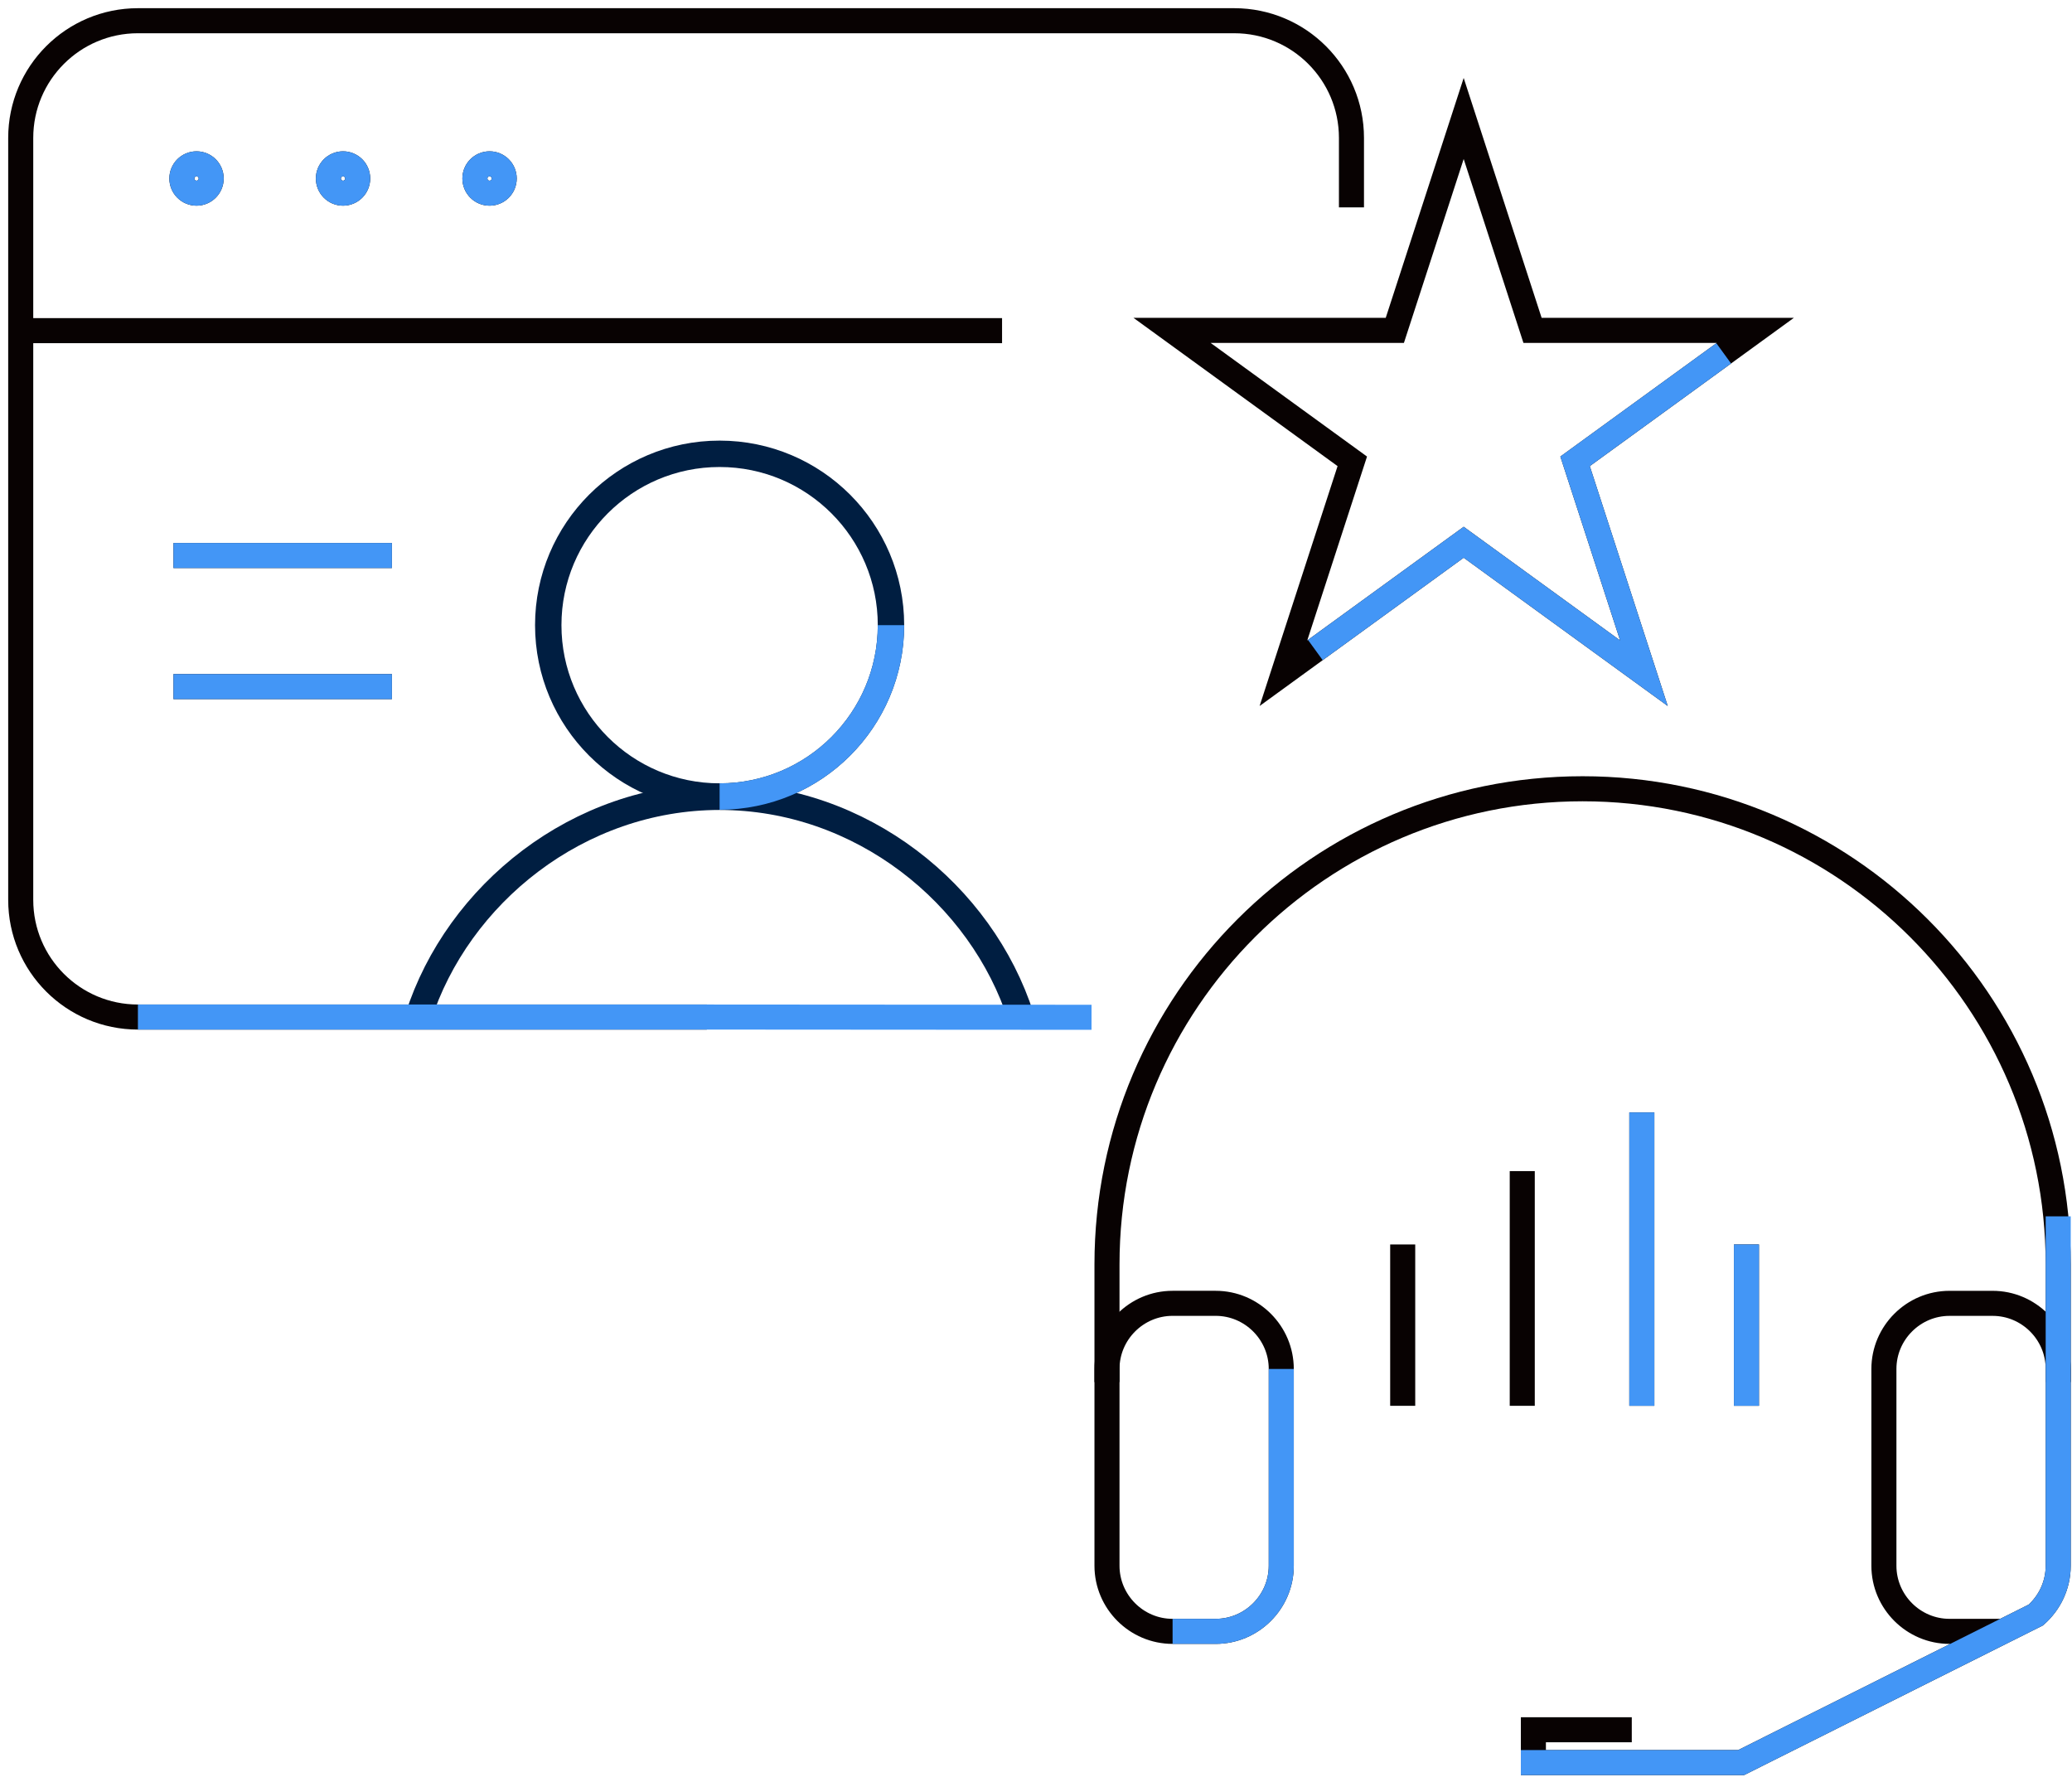 <?xml version="1.0" encoding="UTF-8"?> <svg xmlns="http://www.w3.org/2000/svg" xmlns:xlink="http://www.w3.org/1999/xlink" width="100px" height="86px" viewBox="0 0 100 86" version="1.1"><title>icon</title><g id="TSI" stroke="none" stroke-width="1" fill="none" fill-rule="evenodd"><g id="TSI-HOME-051322" transform="translate(-109, -1304)"><g id="Business-Segment-Band" transform="translate(0, 1154)"><g id="icon" transform="translate(110, 151)"><path d="M60.837,74.563 C60.837,76.306 59.412,77.73 57.672,77.73 L55.592,77.73 C53.851,77.73 52.426,76.306 52.426,74.563 L52.426,65.065 C52.426,63.323 53.851,61.899 55.592,61.899 L57.672,61.899 C59.412,61.899 60.837,63.323 60.837,65.065 L60.837,74.563 Z" id="Stroke-1" stroke="#080202" stroke-width="1.209"></path><path d="M60.837,65.066 L60.837,74.564 C60.837,76.307 59.412,77.73 57.672,77.73 L55.592,77.73" id="Stroke-3" stroke="#4396F6" stroke-width="1.209"></path><path d="M52.426,65.7 L52.426,60.02 C52.426,47.346 62.701,37.066 75.38,37.066 C88.056,37.066 98.334,47.346 98.334,60.02 L98.334,65.7" id="Stroke-5" stroke="#080202" stroke-width="1.209"></path><path d="M95.766,77.73 L93.088,77.73 C91.349,77.73 89.922,76.306 89.922,74.563 L89.922,65.066 C89.922,63.323 91.349,61.9 93.088,61.9 L95.169,61.9 C96.909,61.9 98.334,63.323 98.334,65.066 L98.334,74.563 C98.334,75.508 97.915,76.358 97.255,76.94 L83.032,84.062 L73.005,84.062 L73.005,82.479 L77.754,82.479" id="Stroke-7" stroke="#080202" stroke-width="1.209"></path><polygon id="Stroke-9" stroke="#080202" stroke-width="1.209" points="69.641 4.718 72.964 14.944 83.716 14.944 75.017 21.264 78.34 31.489 69.641 25.169 60.942 31.489 64.265 21.264 55.566 14.944 66.318 14.944"></polygon><polyline id="Stroke-11" stroke="#4396F6" stroke-width="1.209" points="82.19 16.052 75.017 21.263 78.34 31.489 69.641 25.169 62.481 30.371"></polyline><path d="M42.001,29.171 C42.001,33.738 38.297,37.441 33.73,37.441 C29.163,37.441 25.46,33.738 25.46,29.171 C25.46,24.604 29.163,20.901 33.73,20.901 C38.297,20.901 42.001,24.604 42.001,29.171 Z" id="Stroke-13" stroke="#001E41" stroke-width="1.274"></path><path d="M33.112,48.083 L5.657,48.083 C2.532,48.083 0,45.55 0,42.426 L0,5.657 C0,2.533 2.532,0 5.657,0 L58.568,0 C61.692,0 64.225,2.533 64.225,5.657 L64.225,9.008" id="Stroke-15" stroke="#080202" stroke-width="1.209" stroke-linejoin="bevel"></path><path d="M19.183,48.095 C21.086,42.151 26.901,37.452 33.731,37.452 C40.56,37.452 46.375,42.151 48.278,48.095" id="Stroke-17" stroke="#001E41" stroke-width="1.274" stroke-linejoin="bevel"></path><line x1="0.011" y1="14.957" x2="47.362" y2="14.957" id="Stroke-19" stroke="#080202" stroke-width="1.209"></line><path d="M8.485,6.907 C8.876,6.907 9.192,7.224 9.192,7.614 C9.192,8.005 8.876,8.322 8.485,8.322 C8.094,8.322 7.778,8.005 7.778,7.614 C7.778,7.224 8.094,6.907 8.485,6.907" id="Stroke-21" stroke="#080202" stroke-width="1.209"></path><path d="M15.556,6.907 C15.947,6.907 16.263,7.224 16.263,7.614 C16.263,8.005 15.947,8.322 15.556,8.322 C15.165,8.322 14.849,8.005 14.849,7.614 C14.849,7.224 15.165,6.907 15.556,6.907" id="Stroke-23" stroke="#080202" stroke-width="1.209"></path><path d="M22.627,6.907 C23.018,6.907 23.334,7.224 23.334,7.614 C23.334,8.005 23.018,8.322 22.627,8.322 C22.236,8.322 21.92,8.005 21.92,7.614 C21.92,7.224 22.236,6.907 22.627,6.907" id="Stroke-25" stroke="#080202" stroke-width="1.209"></path><path d="M8.485,6.907 C8.876,6.907 9.192,7.224 9.192,7.614 C9.192,8.005 8.876,8.322 8.485,8.322 C8.094,8.322 7.778,8.005 7.778,7.614 C7.778,7.224 8.094,6.907 8.485,6.907" id="Stroke-27" stroke="#4396F6" stroke-width="1.209"></path><path d="M15.556,6.907 C15.947,6.907 16.263,7.224 16.263,7.614 C16.263,8.005 15.947,8.322 15.556,8.322 C15.165,8.322 14.849,8.005 14.849,7.614 C14.849,7.224 15.165,6.907 15.556,6.907" id="Stroke-29" stroke="#4396F6" stroke-width="1.209"></path><path d="M22.627,6.907 C23.018,6.907 23.334,7.224 23.334,7.614 C23.334,8.005 23.018,8.322 22.627,8.322 C22.236,8.322 21.92,8.005 21.92,7.614 C21.92,7.224 22.236,6.907 22.627,6.907" id="Stroke-31" stroke="#4396F6" stroke-width="1.209"></path><line x1="7.371" y1="32.135" x2="17.915" y2="32.135" id="Stroke-33" stroke="#080202" stroke-width="1.209"></line><line x1="7.371" y1="25.809" x2="17.915" y2="25.809" id="Stroke-35" stroke="#080202" stroke-width="1.209"></line><line x1="7.371" y1="32.135" x2="17.915" y2="32.135" id="Stroke-37" stroke="#4396F6" stroke-width="1.209"></line><line x1="7.371" y1="25.809" x2="17.915" y2="25.809" id="Stroke-39" stroke="#4396F6" stroke-width="1.209"></line><path d="M42.001,29.171 C42.001,33.738 38.297,37.441 33.73,37.441" id="Stroke-41" stroke="#4396F6" stroke-width="1.274"></path><line x1="66.698" y1="66.845" x2="66.698" y2="59.058" id="Stroke-43" stroke="#080202" stroke-width="1.209"></line><line x1="72.468" y1="66.845" x2="72.468" y2="55.518" id="Stroke-45" stroke="#080202" stroke-width="1.209"></line><line x1="78.239" y1="66.845" x2="78.239" y2="52.686" id="Stroke-47" stroke="#080202" stroke-width="1.209"></line><line x1="83.288" y1="66.845" x2="83.288" y2="59.058" id="Stroke-49" stroke="#080202" stroke-width="1.209"></line><line x1="78.239" y1="66.845" x2="78.239" y2="52.686" id="Stroke-51" stroke="#4396F6" stroke-width="1.209"></line><line x1="83.288" y1="66.845" x2="83.288" y2="59.058" id="Stroke-53" stroke="#4396F6" stroke-width="1.209"></line><polyline id="Stroke-55" stroke="#4396F6" stroke-width="1.209" points="51.68 48.095 33.112 48.083 5.656 48.083"></polyline><path d="M98.334,58.305 L98.334,74.563 C98.334,75.508 97.916,76.358 97.256,76.94 L83.032,84.062 L73.005,84.062" id="Stroke-57" stroke="#4396F6" stroke-width="1.209" stroke-linecap="square"></path></g></g></g></g></svg> 